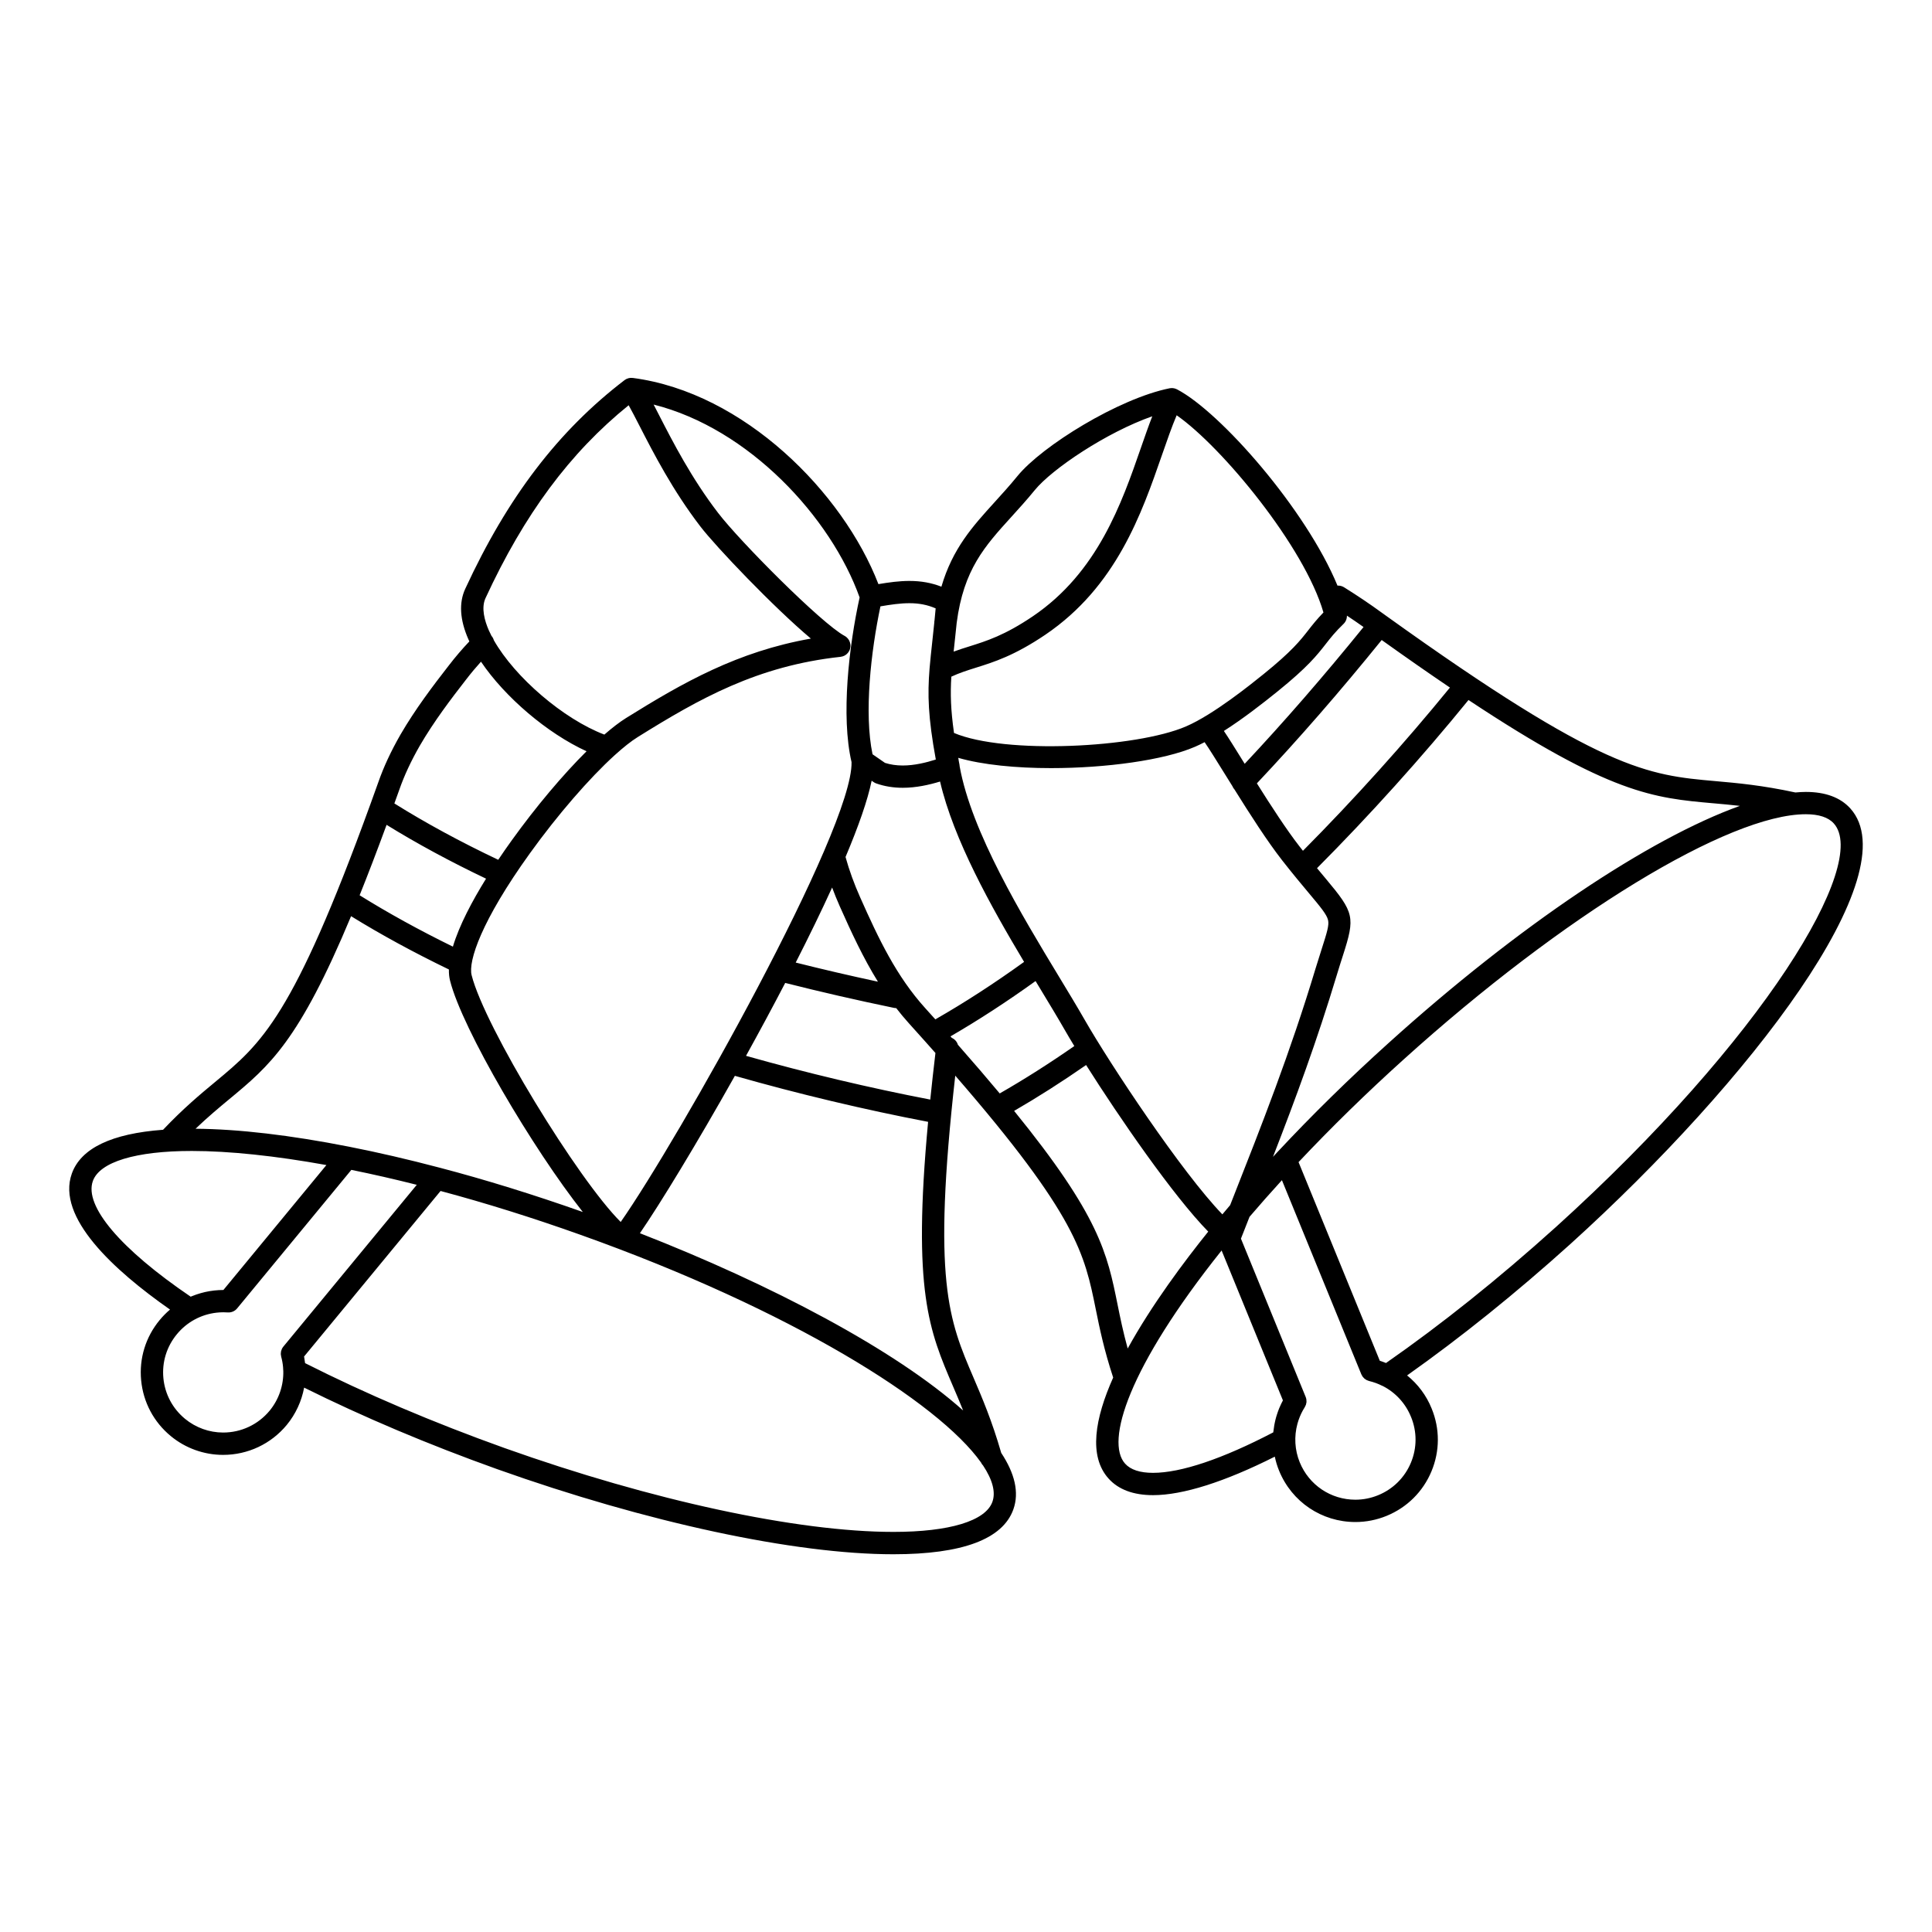 <?xml version="1.0" encoding="UTF-8"?>
<!-- Uploaded to: SVG Repo, www.svgrepo.com, Generator: SVG Repo Mixer Tools -->
<svg fill="#000000" width="800px" height="800px" version="1.1" viewBox="144 144 512 512" xmlns="http://www.w3.org/2000/svg">
 <path d="m634.35 358.24c-2.625-2.902-6.59-4.371-11.789-4.371-0.883 0-1.812 0.059-2.766 0.145-8.797-1.906-15.375-2.496-21.18-3.008-17.98-1.594-29.914-2.656-87.133-43.707-0.004-0.004-0.008-0.008-0.012-0.012-0.016-0.012-0.027-0.016-0.043-0.027-0.441-0.316-0.879-0.629-1.328-0.953-3.008-2.195-6.25-4.379-9.914-6.672-0.539-0.336-1.145-0.473-1.738-0.438-8.344-20.199-31.016-46.012-42.543-52.023-0.023-0.012-0.051-0.02-0.07-0.027-0.121-0.059-0.246-0.109-0.375-0.152-0.059-0.02-0.109-0.039-0.168-0.051-0.125-0.031-0.25-0.055-0.379-0.07-0.066-0.008-0.137-0.016-0.207-0.02-0.113-0.008-0.227-0.004-0.344 0.004-0.09 0.004-0.176 0.012-0.266 0.027-0.047 0.008-0.09 0.004-0.137 0.016-13.512 2.719-33.805 15.27-40.324 23.262-2.031 2.492-4.047 4.711-6 6.859-5.918 6.516-11.191 12.348-14.152 22.457-2.629-1.027-5.387-1.523-8.48-1.523-2.684 0-5.379 0.367-8.211 0.844-9.379-24.281-35.637-50.785-65.105-54.641-0.012-0.004-0.027 0-0.039 0-0.129-0.016-0.258-0.016-0.391-0.012-0.062 0-0.125-0.008-0.184-0.004-0.168 0.016-0.336 0.043-0.5 0.086-0.094 0.023-0.18 0.059-0.27 0.094-0.102 0.039-0.207 0.07-0.309 0.117-0.168 0.082-0.324 0.184-0.473 0.293-0.004 0.004-0.008 0.004-0.012 0.008-0.004 0.004-0.004 0.004-0.008 0.008-17.582 13.453-30.992 31.027-42.207 55.301-1.711 3.707-1.434 8.203 0.828 13.359 0.082 0.191 0.176 0.383 0.266 0.574-1.891 1.992-3.715 4.117-5.516 6.465-4.106 5.273-8.816 11.473-12.758 18.262-2.516 4.398-4.426 8.5-5.832 12.527-0.719 2.012-1.418 3.961-2.109 5.856-0.004 0.012-0.008 0.027-0.016 0.039-20.523 56.492-28.809 63.367-41.133 73.594-3.961 3.285-8.438 7.016-13.809 12.676-13.645 1.008-21.777 4.894-24.18 11.613-4.141 11.586 11.066 25.574 26.023 36.035-0.988 0.84-1.91 1.77-2.75 2.789-3.715 4.488-5.457 10.156-4.902 15.961 0.555 5.812 3.344 11.059 7.852 14.777 3.891 3.219 8.816 4.984 13.867 4.984 6.555 0 12.703-2.894 16.875-7.945 2.375-2.891 3.93-6.301 4.598-9.879 15.668 7.785 32.84 15.051 51.145 21.602 39.652 14.125 78.902 22.559 105 22.559 18.293 0 28.992-4 31.809-11.898 1.609-4.519 0.34-9.582-3.215-14.965-2.473-8.562-5.055-14.59-7.336-19.918-6.555-15.281-10.969-25.59-4.848-80.059 32.215 37.137 34.277 47.281 37.227 61.859 1.02 5.043 2.188 10.75 4.625 18.152-4.828 10.805-6.594 20.828-1.207 26.785 2.621 2.906 6.582 4.379 11.781 4.379 7.894 0 18.992-3.523 32.258-10.203 0.266 1.266 0.641 2.519 1.141 3.734 3.363 8.254 11.297 13.59 20.215 13.59 2.84 0 5.625-0.551 8.273-1.633 5.41-2.215 9.633-6.402 11.883-11.785 2.246-5.375 2.262-11.301 0.051-16.672-1.398-3.473-3.664-6.469-6.504-8.762 14.25-10.078 28.781-21.758 43.254-34.805 47.629-43.094 89.816-98.188 74.199-115.46zm-36.254-1.359c2.191 0.195 4.496 0.402 6.992 0.684-24.043 8.629-58.684 31.75-93.086 62.832-10.391 9.363-20.305 19.09-29.469 28.91-0.004 0.004-0.008 0.008-0.012 0.008-0.395 0.422-0.777 0.84-1.168 1.262 5.981-15.387 11.668-30.758 16.961-48.34 0.594-1.965 1.129-3.633 1.59-5.07 3.258-10.141 3.004-11.277-4.531-20.273-0.711-0.852-1.492-1.785-2.348-2.816 13.973-14.043 27.77-29.363 40.141-44.57 37.668 24.957 49.066 25.969 64.93 27.375zm-127.52 105.03c-0.188 0.484-0.383 0.977-0.578 1.465-0.703 0.824-1.383 1.637-2.059 2.445-10.762-11.141-29.719-39.73-36.539-51.648-1.93-3.371-4.254-7.211-6.715-11.273-9.859-16.281-23.219-38.355-26.363-55.789-0.008-0.141-0.016-0.281-0.043-0.422-0.062-0.328-0.121-0.645-0.184-0.965-0.031-0.203-0.066-0.41-0.094-0.613-0.016-0.098-0.047-0.188-0.066-0.281 6.469 1.871 15.359 2.727 24.613 2.727 14.508 0 29.883-2.094 38.098-5.637 0.844-0.363 1.711-0.781 2.59-1.238 1.18 1.703 3.215 4.981 5.344 8.41 0.656 1.055 1.332 2.144 2.027 3.258 0.125 0.32 0.312 0.613 0.555 0.883 4.09 6.555 8.695 13.738 12.625 18.766 2.898 3.699 5.219 6.465 7.078 8.688 3.059 3.652 4.746 5.664 5.086 7.156 0.309 1.34-0.285 3.273-1.648 7.519-0.473 1.469-1.016 3.168-1.625 5.172-6.773 22.477-14.219 41.371-22.102 61.379zm39.586-148.3c6.602 4.715 12.602 8.895 18.086 12.602-12.031 14.754-25.398 29.602-38.953 43.254-0.285-0.359-0.574-0.723-0.871-1.105-3.438-4.398-7.629-10.867-11.336-16.766 11.004-11.668 22.109-24.426 33.074-37.984zm-10.098-4.285c0.594-0.574 0.902-1.367 0.883-2.176 1.539 1.016 3 2.019 4.406 3.019-10.445 12.902-21.016 25.07-31.496 36.246-0.09-0.145-0.184-0.293-0.27-0.434-2.391-3.852-4.066-6.539-5.246-8.273 5.117-3.262 10.277-7.285 14.223-10.473 8.027-6.488 10.453-9.594 12.797-12.594 1.281-1.637 2.488-3.184 4.703-5.316zm-103.14 5.5c0.191-1.77 0.402-3.684 0.613-5.797 1.84-14.105 7.422-20.27 14.477-28.039 2.004-2.207 4.078-4.488 6.207-7.098 4.562-5.594 18.965-15.297 31.145-19.574-1.012 2.613-1.996 5.426-3.004 8.336-5.106 14.707-11.461 33.012-28.637 44.66-7.465 5.047-12.238 6.543-16.852 7.992-1.398 0.438-2.762 0.867-4.148 1.379 0.059-0.602 0.129-1.223 0.199-1.859zm-0.809 8.496c2.164-1.008 4.215-1.656 6.519-2.379 4.785-1.5 10.207-3.203 18.391-8.734 18.805-12.754 25.516-32.082 30.906-47.613 1.371-3.949 2.602-7.492 3.898-10.543 12.082 8.418 33.895 34.902 38.898 52.262-1.77 1.824-2.91 3.281-4.019 4.703-2.141 2.742-4.356 5.574-11.855 11.637-3.289 2.652-13.289 10.73-20.551 13.855-13.246 5.711-48 7.445-61.48 1.73-0.879-6.176-0.988-10.426-0.707-14.918zm-18.789-18.633c2.777-0.473 5.273-0.836 7.68-0.836 2.57 0 4.82 0.441 6.953 1.375-0.098 1.098-0.199 2.129-0.297 3.125-0.016 0.129-0.039 0.246-0.055 0.379-0.008 0.074 0 0.145-0.004 0.215-0.191 1.887-0.379 3.629-0.555 5.234-0.273 2.504-0.512 4.727-0.691 6.859-0.008 0.062-0.012 0.125-0.016 0.188-0.551 6.824-0.402 12.773 1.66 24.055-2.562 0.816-5.699 1.582-8.762 1.582-1.691 0-3.269-0.234-4.707-0.695l-3.301-2.281c-2.285-10.883-0.414-27.344 2.094-39.199zm-5.519-2.359c-2.82 12.801-4.984 31.469-2.137 43.645 0.414 17.812-46.102 100.33-61.176 121.86-11.371-11.297-36.047-51.664-39.508-65.402-0.938-3.691 2.539-14.355 15.414-32.258 7.422-10.316 15.809-19.957 22.445-25.992 0.02-0.02 0.043-0.035 0.062-0.055 2.285-2.074 4.363-3.723 6.117-4.812 16.379-10.211 31.727-18.859 53.703-21.246 0.008 0 0.012 0 0.02-0.004 0.047-0.004 0.086-0.02 0.133-0.027 0.145-0.023 0.289-0.047 0.426-0.09 0.09-0.027 0.172-0.07 0.262-0.105 0.09-0.039 0.184-0.07 0.27-0.117 0.086-0.047 0.16-0.105 0.242-0.16 0.078-0.055 0.16-0.102 0.234-0.164 0.074-0.062 0.141-0.137 0.207-0.203 0.066-0.066 0.137-0.129 0.195-0.203 0.086-0.105 0.156-0.223 0.227-0.34 0.027-0.047 0.066-0.086 0.09-0.137 0-0.004 0.004-0.008 0.004-0.008 0.09-0.172 0.168-0.352 0.223-0.539 0.035-0.117 0.051-0.238 0.07-0.359 0.012-0.07 0.035-0.137 0.039-0.207 0.02-0.195 0.016-0.395-0.004-0.59v-0.008c-0.004-0.047-0.02-0.086-0.027-0.133-0.023-0.145-0.047-0.285-0.09-0.426-0.031-0.102-0.078-0.191-0.117-0.289-0.035-0.078-0.062-0.16-0.102-0.238-0.059-0.105-0.125-0.199-0.195-0.297-0.043-0.059-0.074-0.121-0.121-0.176-0.09-0.109-0.195-0.207-0.301-0.305-0.035-0.031-0.066-0.07-0.102-0.102-0.16-0.133-0.332-0.25-0.516-0.344-6.141-3.32-27.715-25.02-33.512-32.598-7.039-9.176-11.961-18.762-15.555-25.758-0.539-1.051-1.043-2.027-1.512-2.93 25.234 6.34 46.988 29.859 54.59 51.121zm-16.934 96.758c3.496-6.863 6.777-13.586 9.648-19.887 0.621 1.664 1.293 3.332 2.035 4.996 3.066 6.898 6.199 13.652 10.105 19.961-7.504-1.613-14.801-3.312-21.789-5.07zm26.082 12.02c0.188 0.039 0.375 0.055 0.559 0.059 1.062 1.367 2.168 2.707 3.348 4.012 1.449 1.602 2.848 3.164 4.207 4.684 0.047 0.055 0.094 0.113 0.145 0.164 0.918 1.027 1.812 2.031 2.688 3.023-0.52 4.363-0.973 8.477-1.371 12.348-15.996-3.07-32.754-7.051-48.828-11.59 3.504-6.336 7.019-12.852 10.387-19.324 9.168 2.324 18.863 4.555 28.867 6.625zm-108.29-108.59c10.254-22.199 22.363-38.531 37.938-51.125 0.82 1.461 1.805 3.379 2.871 5.453 3.695 7.199 8.758 17.055 16.117 26.652 4.07 5.324 19.395 21.406 29.301 29.734-19.43 3.434-33.805 11.598-48.992 21.062-1.699 1.059-3.641 2.555-5.738 4.379-10.828-4.113-23.703-15.176-29.285-25-0.117-0.422-0.324-0.816-0.629-1.164-0.254-0.496-0.496-0.992-0.711-1.48-1.062-2.434-2.082-5.887-0.871-8.512zm-22.809 50.672c1.293-3.699 3.055-7.481 5.379-11.543 3.746-6.453 8.316-12.457 12.312-17.594 1.297-1.684 2.594-3.231 3.922-4.699 6.34 9.398 17.57 18.984 27.973 23.738-6.258 6.223-13.348 14.609-19.836 23.629-1.105 1.535-2.316 3.269-3.57 5.133-9.977-4.727-19.215-9.738-27.523-14.934 0.445-1.223 0.891-2.461 1.344-3.731zm-3.406 9.402c8.023 4.957 16.867 9.738 26.359 14.262-3.633 5.856-7.098 12.348-8.785 18.016-8.895-4.356-17.184-8.922-24.719-13.617 2.219-5.519 4.59-11.711 7.144-18.66zm-41.645 72.668c10.609-8.805 18.391-15.266 32.234-48.461 7.91 4.883 16.613 9.621 25.926 14.121-0.02 1.059 0.074 2.047 0.305 2.957 3.254 12.91 22.02 44.66 35.184 61.316-13.07-4.617-25.859-8.582-38.027-11.766h-0.004c-8.141-2.148-16.172-4.012-23.879-5.531-0.004 0-0.008-0.004-0.016-0.004-15.605-3.074-29.289-4.676-40.703-4.762 3.312-3.16 6.269-5.625 8.98-7.871zm-36.199 21.73c1.809-5.066 11.367-7.973 26.223-7.973 9.891 0 22.145 1.289 35.672 3.734l-21.918 26.586-5.379 6.523h-0.035c-0.805 0-1.605 0.051-2.402 0.137-0.016 0.004-0.031 0.004-0.047 0.008-0.371 0.043-0.738 0.094-1.105 0.152-0.066 0.012-0.137 0.023-0.203 0.035-0.316 0.055-0.629 0.113-0.941 0.184-0.086 0.02-0.176 0.043-0.266 0.062-0.297 0.066-0.59 0.145-0.883 0.227-0.086 0.023-0.172 0.051-0.258 0.074-0.301 0.086-0.602 0.184-0.898 0.281-0.066 0.02-0.133 0.043-0.195 0.066-0.328 0.113-0.656 0.238-0.98 0.367-0.027 0.012-0.055 0.02-0.078 0.031-0.125 0.051-0.254 0.098-0.379 0.152-18.617-12.645-28.285-24.051-25.926-30.648zm50.48 43.883c-0.156 0.188-0.281 0.391-0.383 0.602-0.035 0.074-0.051 0.156-0.082 0.234-0.055 0.145-0.113 0.285-0.145 0.434-0.02 0.094-0.016 0.188-0.027 0.285-0.016 0.141-0.039 0.277-0.035 0.418 0.004 0.102 0.031 0.207 0.047 0.309 0.02 0.125 0.023 0.25 0.055 0.371 0.25 0.91 0.414 1.828 0.496 2.75 0.023 0.301 0.043 0.602 0.051 0.918 0 0.02 0.012 0.043 0.012 0.062 0.109 3.805-1.145 7.582-3.613 10.582-3.043 3.684-7.535 5.801-12.32 5.801-3.684 0-7.273-1.293-10.109-3.637-3.293-2.715-5.328-6.543-5.734-10.781-0.402-4.231 0.863-8.359 3.582-11.645 2.648-3.223 6.414-5.246 10.523-5.707 0.016-0.004 0.027-0.004 0.043-0.004 0.582-0.062 1.168-0.098 1.762-0.098 0.355 0 0.711 0.016 1.062 0.039 0.023 0.004 0.047 0 0.07 0.004h0.004 0.008c0.953 0.062 1.879-0.328 2.484-1.066l30.273-36.715c5.641 1.145 11.449 2.469 17.34 3.957zm184.89 30.699c0.141 0.305 0.324 0.574 0.551 0.801 2.504 3.785 3.387 7.055 2.473 9.625-1.809 5.066-11.371 7.973-26.242 7.973-25.457 0-63.969-8.305-103.01-22.211-19.016-6.809-36.801-14.379-52.895-22.512-0.012-0.109-0.035-0.215-0.051-0.324-0.031-0.246-0.07-0.496-0.113-0.742-0.039-0.23-0.059-0.469-0.105-0.691l28.574-34.656 7.594-9.211c11.895 3.176 24.375 7.082 37.125 11.629 55.789 19.891 94.797 44.387 106.1 60.32zm-7.398-20.148c0.855 1.992 1.75 4.082 2.668 6.375-17.926-16.055-50.859-33.406-85.66-46.984 5.387-7.84 15.043-23.688 25.164-41.707 16.82 4.797 34.441 8.988 51.207 12.191-4.18 44.93 0.27 55.316 6.621 70.125zm-4.703-97.281c-0.863-0.965-1.738-1.934-2.637-2.93-7.672-8.48-12.367-18.34-17.289-29.418-1.602-3.586-2.902-7.18-3.871-10.684 3.391-8.031 5.859-15.016 6.918-20.211l0.527 0.363c0.215 0.148 0.449 0.27 0.695 0.355 2.16 0.766 4.527 1.152 7.031 1.152 3.543 0 7.004-0.781 9.879-1.656 3.578 15.387 13.484 33.098 22.266 47.797-7.914 5.707-15.805 10.82-23.52 15.23zm5.984 6.734c-0.242-0.812-0.836-1.48-1.621-1.836-0.113-0.133-0.23-0.262-0.348-0.391 7.414-4.297 14.977-9.215 22.547-14.66 0.402 0.664 0.801 1.324 1.191 1.969 2.441 4.031 4.746 7.84 6.641 11.148 0.68 1.191 1.504 2.578 2.438 4.109-6.668 4.637-13.301 8.848-19.77 12.555-3.289-3.945-6.973-8.23-11.078-12.895zm14.895 17.52c6.258-3.621 12.652-7.695 19.074-12.156 8.824 13.961 23.121 34.707 32.367 44.148-6.277 7.801-14.98 19.402-21.344 30.98-1.211-4.414-1.988-8.195-2.684-11.648-2.738-13.52-4.75-23.441-27.414-51.324zm71.199 76.793c-0.289 0.539-0.551 1.094-0.789 1.652-0.059 0.137-0.121 0.27-0.18 0.406-0.219 0.539-0.41 1.086-0.586 1.637-0.059 0.188-0.117 0.371-0.176 0.562-0.152 0.523-0.281 1.055-0.391 1.586-0.051 0.23-0.094 0.461-0.137 0.695-0.086 0.492-0.16 0.988-0.211 1.488-0.016 0.129-0.043 0.254-0.059 0.379-13.457 7.019-24.449 10.723-31.859 10.723-3.453 0-5.941-0.816-7.398-2.434-5.254-5.809 0.773-25.43 25.574-56.496l13.648 33.375 2.594 6.336c-0.004 0.027-0.016 0.059-0.031 0.09zm33.98 4.289c1.617 3.926 1.605 8.246-0.031 12.164-1.641 3.93-4.723 6.984-8.672 8.598-1.934 0.793-3.965 1.195-6.035 1.195-6.508 0-12.297-3.891-14.75-9.914-1.332-3.262-1.52-6.852-0.613-10.195 0.008-0.02 0.012-0.035 0.016-0.051 0.07-0.258 0.148-0.516 0.234-0.77 0.023-0.07 0.051-0.145 0.074-0.219 0.078-0.23 0.164-0.461 0.258-0.691 0.035-0.094 0.074-0.184 0.113-0.277 0.09-0.215 0.184-0.43 0.281-0.637 0.051-0.109 0.109-0.219 0.164-0.328 0.094-0.188 0.188-0.383 0.293-0.57 0.148-0.266 0.305-0.535 0.469-0.793 0.016-0.023 0.027-0.051 0.047-0.078 0.059-0.094 0.094-0.195 0.141-0.293 0.059-0.113 0.121-0.227 0.164-0.344 0.027-0.078 0.031-0.164 0.055-0.246 0.035-0.145 0.078-0.289 0.094-0.434 0.016-0.148-0.004-0.305-0.016-0.453-0.008-0.082 0.004-0.16-0.008-0.242-0.035-0.23-0.098-0.461-0.184-0.684l-17.16-41.965c0.762-1.945 1.52-3.871 2.273-5.781 2.688-3.144 5.555-6.391 8.586-9.715l21.047 51.453c0.055 0.129 0.133 0.238 0.199 0.359 0.051 0.082 0.086 0.176 0.145 0.254 0.066 0.094 0.156 0.172 0.234 0.258s0.148 0.18 0.234 0.254c0.078 0.066 0.172 0.113 0.258 0.176 0.105 0.07 0.203 0.152 0.32 0.215 0.082 0.043 0.18 0.062 0.266 0.102 0.125 0.051 0.242 0.105 0.379 0.145 1.281 0.312 2.445 0.738 3.473 1.266 0.055 0.027 0.109 0.039 0.164 0.062 3.352 1.703 6.043 4.594 7.488 8.18zm38.262-50.184c-15.039 13.559-30.133 25.637-44.887 35.918-0.539-0.215-1.082-0.418-1.641-0.59l-21.535-52.648c8.691-9.23 18.043-18.367 27.82-27.184 42.367-38.277 86.203-65.012 106.61-65.012 3.457 0 5.949 0.816 7.406 2.43 9.504 10.5-18.457 57.066-73.77 107.09z"/>
</svg>